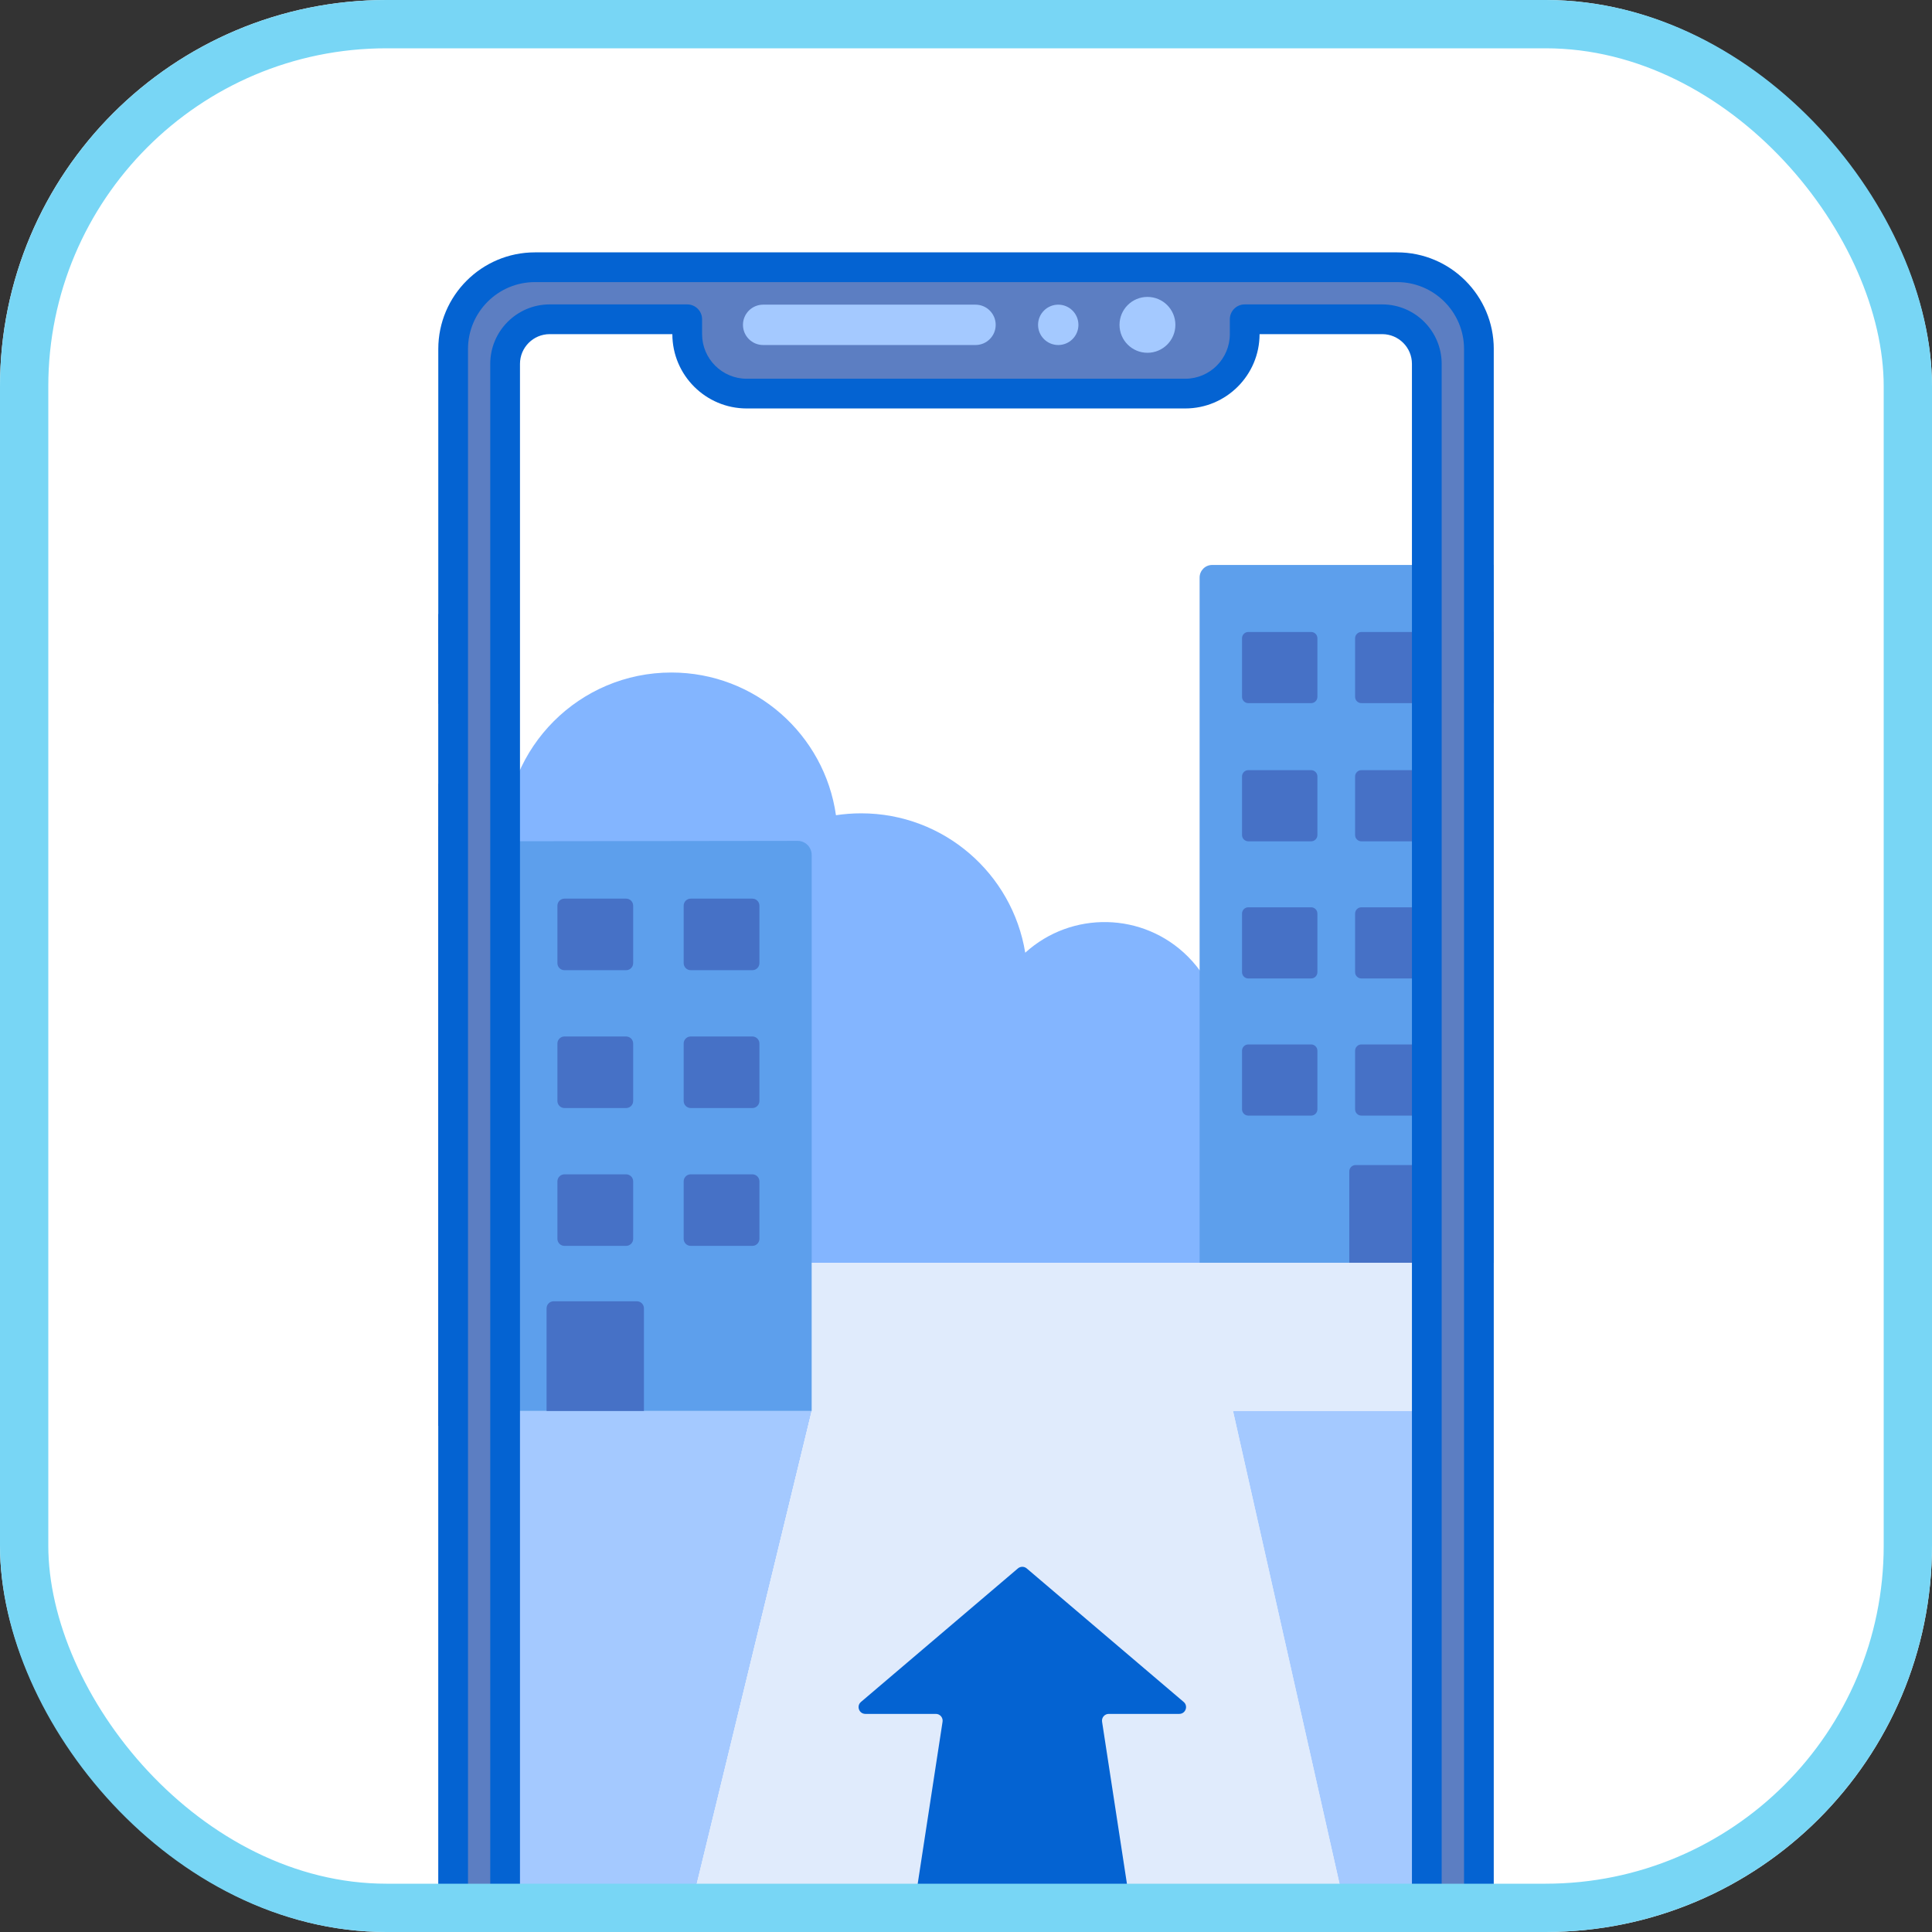 <svg width="120" height="120" viewBox="0 0 120 120" fill="none" xmlns="http://www.w3.org/2000/svg">
<rect x="0" y="0" width="120" height="120" fill="#333333" stroke="none"/>
<g clip-path="url(#clip0_1538_60667)">
<rect width="120" height="120" rx="24" fill="white"/>
<g clip-path="url(#clip1_1538_60667)">
<path d="M50.415 87.638H4.596V124.632C4.596 126.162 5.836 127.402 7.366 127.402H40.761L50.415 87.638Z" fill="#A4C9FF"/>
<path d="M31.373 87.638H4.596V39.931C4.596 39.449 4.986 39.058 5.468 39.058H30.501C30.983 39.058 31.373 39.449 31.373 39.931V87.638Z" fill="#4671C6"/>
<path d="M28.095 48.675H23.723C23.482 48.675 23.286 48.48 23.286 48.238V44.159C23.286 43.918 23.482 43.722 23.723 43.722H28.095C28.336 43.722 28.532 43.918 28.532 44.159V48.238C28.532 48.48 28.336 48.675 28.095 48.675Z" fill="#A4C9FF"/>
<path d="M31.375 88.561H4.597C4.087 88.561 3.674 88.147 3.674 87.638V39.931C3.674 38.941 4.479 38.135 5.47 38.135H30.502C31.492 38.135 32.298 38.941 32.298 39.931V87.638C32.298 88.147 31.884 88.561 31.375 88.561ZM5.52 86.714H30.451V39.982H5.52V86.714Z" fill="#3762CC"/>
<path d="M85.852 19.83H77.31V20.754C77.31 22.793 75.657 24.447 73.617 24.447H46.378C44.338 24.447 42.684 22.793 42.684 20.754V19.83H34.143C32.613 19.83 31.373 21.07 31.373 22.601V121.4C31.373 122.93 32.613 124.17 34.143 124.17H85.852C87.382 124.17 88.621 122.93 88.621 121.4V22.601C88.621 21.07 87.382 19.83 85.852 19.83Z" fill="white"/>
<path d="M75.898 65.262C76.087 63.171 75.383 61.014 73.782 59.414C71.004 56.636 66.557 56.562 63.679 59.174C62.88 54.265 58.623 50.517 53.488 50.517C52.956 50.517 52.434 50.558 51.923 50.635C51.212 45.625 46.907 41.771 41.701 41.771C35.997 41.771 31.373 46.395 31.373 52.099V78.443H76.112V65.262L75.898 65.262Z" fill="#83B5FF"/>
<path d="M98.503 78.443H74.51V35.871C74.51 35.441 74.859 35.091 75.29 35.091H97.723C98.154 35.091 98.503 35.441 98.503 35.871V78.443Z" fill="#5D9FEC"/>
<path d="M88.46 52.256H84.559C84.343 52.256 84.168 52.081 84.168 51.866V48.226C84.168 48.01 84.343 47.836 84.559 47.836H88.46C88.675 47.836 88.85 48.01 88.85 48.226V51.866C88.85 52.081 88.675 52.256 88.46 52.256Z" fill="#4671C6"/>
<path d="M81.436 52.256H77.535C77.32 52.256 77.145 52.081 77.145 51.866V48.226C77.145 48.01 77.32 47.836 77.535 47.836H81.436C81.652 47.836 81.826 48.01 81.826 48.226V51.866C81.826 52.081 81.652 52.256 81.436 52.256Z" fill="#4671C6"/>
<path d="M88.46 60.774H84.559C84.343 60.774 84.168 60.599 84.168 60.384V56.744C84.168 56.528 84.343 56.354 84.559 56.354H88.46C88.675 56.354 88.85 56.528 88.85 56.744V60.384C88.85 60.599 88.675 60.774 88.46 60.774Z" fill="#4671C6"/>
<path d="M81.436 60.774H77.535C77.32 60.774 77.145 60.599 77.145 60.384V56.744C77.145 56.528 77.32 56.354 77.535 56.354H81.436C81.652 56.354 81.826 56.528 81.826 56.744V60.384C81.826 60.599 81.652 60.774 81.436 60.774Z" fill="#4671C6"/>
<path d="M88.46 69.292H84.559C84.343 69.292 84.168 69.118 84.168 68.902V65.262C84.168 65.046 84.343 64.872 84.559 64.872H88.46C88.675 64.872 88.85 65.046 88.85 65.262V68.902C88.85 69.118 88.675 69.292 88.46 69.292Z" fill="#4671C6"/>
<path d="M81.436 69.292H77.535C77.32 69.292 77.145 69.117 77.145 68.902V65.262C77.145 65.046 77.32 64.872 77.535 64.872H81.436C81.652 64.872 81.826 65.046 81.826 65.262V68.902C81.826 69.117 81.652 69.292 81.436 69.292Z" fill="#4671C6"/>
<path d="M89.204 78.443H83.807V72.754C83.807 72.538 83.982 72.364 84.197 72.364H88.814C89.029 72.364 89.204 72.538 89.204 72.754V78.443Z" fill="#4671C6"/>
<path d="M95.481 43.673H91.579C91.364 43.673 91.189 43.499 91.189 43.283V39.643C91.189 39.428 91.364 39.253 91.579 39.253H95.481C95.696 39.253 95.871 39.428 95.871 39.643V43.283C95.871 43.499 95.696 43.673 95.481 43.673Z" fill="#4671C6"/>
<path d="M88.46 43.673H84.559C84.343 43.673 84.168 43.499 84.168 43.283V39.643C84.168 39.428 84.343 39.253 84.559 39.253H88.46C88.675 39.253 88.85 39.428 88.85 39.643V43.283C88.85 43.499 88.675 43.673 88.46 43.673Z" fill="#4671C6"/>
<path d="M81.436 43.673H77.535C77.32 43.673 77.145 43.499 77.145 43.283V39.643C77.145 39.428 77.32 39.253 77.535 39.253H81.436C81.652 39.253 81.826 39.428 81.826 39.643V43.283C81.826 43.499 81.652 43.673 81.436 43.673Z" fill="#4671C6"/>
<path d="M28.143 52.256H24.195C23.814 52.35 23.53 52.692 23.53 53.102V87.637H28.143V52.256Z" fill="#F9CFCF"/>
<path d="M28.142 88.561H23.529C23.02 88.561 22.606 88.147 22.606 87.638V53.103C22.606 52.275 23.168 51.558 23.974 51.36C24.047 51.342 24.12 51.333 24.195 51.333H28.142C28.652 51.333 29.065 51.747 29.065 52.256V87.638C29.065 88.147 28.652 88.561 28.142 88.561ZM24.453 86.714H27.219V53.179H24.453V86.714Z" fill="#3762CC"/>
<path d="M31.373 87.638V121.4C31.373 122.93 32.613 124.17 34.143 124.17H41.545L50.415 87.638H31.373Z" fill="#A4C9FF"/>
<path d="M88.623 87.638V78.443H74.512H50.417V87.638L41.532 124.17H84.815L76.583 87.638H88.623Z" fill="#E0EBFC"/>
<path d="M88.623 121.4V87.638H76.583L84.814 124.17H85.853C87.383 124.17 88.623 122.93 88.623 121.4Z" fill="#A4C9FF"/>
<path d="M115.401 78.443H74.512H50.417V87.638L41.532 124.17H84.815L76.583 87.638H115.401V78.443Z" fill="#E0EBFC"/>
<path d="M49.541 52.228L32.816 52.25L31.373 52.25V87.638H31.482H32.816H50.415V53.103C50.415 52.62 50.024 52.228 49.541 52.228Z" fill="#5D9FEC"/>
<path d="M46.732 60.26H42.901C42.659 60.26 42.464 60.064 42.464 59.822V56.254C42.464 56.012 42.659 55.816 42.901 55.816H46.732C46.973 55.816 47.169 56.012 47.169 56.254V59.822C47.169 60.064 46.973 60.26 46.732 60.26Z" fill="#4671C6"/>
<path d="M38.89 60.26H35.059C34.818 60.26 34.622 60.064 34.622 59.822V56.254C34.622 56.012 34.818 55.816 35.059 55.816H38.89C39.132 55.816 39.327 56.012 39.327 56.254V59.822C39.327 60.064 39.132 60.26 38.89 60.26Z" fill="#4671C6"/>
<path d="M46.732 68.822H42.901C42.659 68.822 42.464 68.626 42.464 68.384V64.816C42.464 64.574 42.659 64.378 42.901 64.378H46.732C46.973 64.378 47.169 64.574 47.169 64.816V68.384C47.169 68.626 46.973 68.822 46.732 68.822Z" fill="#4671C6"/>
<path d="M38.89 68.822H35.059C34.818 68.822 34.622 68.626 34.622 68.384V64.816C34.622 64.574 34.818 64.378 35.059 64.378H38.89C39.132 64.378 39.327 64.574 39.327 64.816V68.384C39.327 68.626 39.132 68.822 38.89 68.822Z" fill="#4671C6"/>
<path d="M46.732 77.383H42.901C42.659 77.383 42.464 77.188 42.464 76.946V73.377C42.464 73.136 42.659 72.94 42.901 72.94H46.732C46.973 72.94 47.169 73.136 47.169 73.377V76.946C47.169 77.188 46.973 77.383 46.732 77.383Z" fill="#4671C6"/>
<path d="M38.89 77.383H35.059C34.818 77.383 34.622 77.188 34.622 76.946V73.377C34.622 73.136 34.818 72.94 35.059 72.94H38.89C39.132 72.94 39.327 73.136 39.327 73.377V76.946C39.327 77.188 39.132 77.383 38.89 77.383Z" fill="#4671C6"/>
<path d="M39.996 87.638H33.949V81.263C33.949 81.021 34.145 80.825 34.386 80.825H39.559C39.801 80.825 39.996 81.021 39.996 81.263L39.996 87.638Z" fill="#4671C6"/>
<path d="M86.775 16.599H33.22C30.415 16.599 28.141 18.872 28.141 21.677V122.323C28.141 125.128 30.415 127.402 33.22 127.402H86.775C89.579 127.402 91.853 125.128 91.853 122.323V21.677C91.853 18.872 89.579 16.599 86.775 16.599ZM88.621 121.4C88.621 122.93 87.381 124.17 85.851 124.17H34.143C32.613 124.17 31.373 122.93 31.373 121.4V22.6C31.373 21.07 32.613 19.83 34.143 19.83H42.684V20.754C42.684 22.793 44.338 24.447 46.378 24.447H73.617C75.657 24.447 77.31 22.793 77.31 20.754V19.83H85.851C87.381 19.83 88.621 21.07 88.621 22.6V121.4Z" fill="#5C7EC2"/>
<path d="M85.851 125.093H34.143C32.107 125.093 30.45 123.436 30.45 121.4V22.6C30.45 20.564 32.107 18.907 34.143 18.907H42.684C43.194 18.907 43.608 19.321 43.608 19.83V20.754C43.608 22.281 44.85 23.524 46.378 23.524H73.617C75.145 23.524 76.387 22.281 76.387 20.754V19.83C76.387 19.321 76.801 18.907 77.31 18.907H85.851C87.888 18.907 89.545 20.564 89.545 22.6V121.4C89.545 123.436 87.888 125.093 85.851 125.093ZM34.143 20.754C33.125 20.754 32.297 21.582 32.297 22.6V121.4C32.297 122.418 33.125 123.247 34.143 123.247H85.851C86.87 123.247 87.698 122.418 87.698 121.4V22.6C87.698 21.582 86.87 20.754 85.851 20.754H78.234C78.234 23.299 76.163 25.37 73.617 25.37H46.378C43.832 25.37 41.761 23.299 41.761 20.754H34.143Z" fill="#0463D2"/>
<path d="M86.779 128.325H33.224C29.915 128.325 27.223 125.633 27.223 122.323V21.677C27.223 18.368 29.915 15.675 33.224 15.675H86.779C90.089 15.675 92.781 18.368 92.781 21.677V122.323C92.781 125.633 90.089 128.325 86.779 128.325ZM33.224 17.522C30.933 17.522 29.069 19.386 29.069 21.677V122.323C29.069 124.614 30.933 126.478 33.224 126.478H86.779C89.071 126.478 90.934 124.614 90.934 122.323V21.677C90.934 19.386 89.071 17.522 86.779 17.522H33.224Z" fill="#0463D2"/>
<path d="M71.27 21.912C72.228 21.912 73.005 21.135 73.005 20.177C73.005 19.218 72.228 18.442 71.27 18.442C70.311 18.442 69.535 19.218 69.535 20.177C69.535 21.135 70.311 21.912 71.27 21.912Z" fill="#A4C9FF"/>
<path d="M65.73 21.43C66.422 21.43 66.983 20.869 66.983 20.177C66.983 19.485 66.422 18.923 65.73 18.923C65.038 18.923 64.476 19.485 64.476 20.177C64.476 20.869 65.038 21.43 65.73 21.43Z" fill="#A4C9FF"/>
<path d="M60.591 21.43H47.401C46.708 21.43 46.147 20.869 46.147 20.177C46.147 19.484 46.709 18.923 47.401 18.923H60.591C61.283 18.923 61.844 19.485 61.844 20.177C61.844 20.869 61.283 21.43 60.591 21.43Z" fill="#A4C9FF"/>
<path d="M73.519 105.71L63.771 97.417C63.614 97.283 63.382 97.283 63.224 97.417L53.477 105.71C53.178 105.964 53.358 106.453 53.75 106.453H58.127C58.386 106.453 58.583 106.683 58.544 106.939L57.002 116.99C56.963 117.246 57.16 117.476 57.419 117.476H63.111H63.884H69.577C69.835 117.476 70.033 117.246 69.994 116.99L68.452 106.939C68.412 106.683 68.61 106.453 68.869 106.453H73.246C73.638 106.453 73.818 105.964 73.519 105.71Z" fill="#0463D2"/>
</g>
</g>
<rect x="1.5" y="1.5" width="117" height="117" rx="22.5" stroke="#78D6F5" stroke-width="3"/>
<defs>
<clipPath id="clip0_1538_60667">
<rect width="120" height="120" rx="24" fill="white"/>
</clipPath>
<clipPath id="clip1_1538_60667">
<rect x="27.221" y="15.675" width="65.559" height="112.65" rx="1.847" fill="white"/>
</clipPath>
</defs>
</svg>
